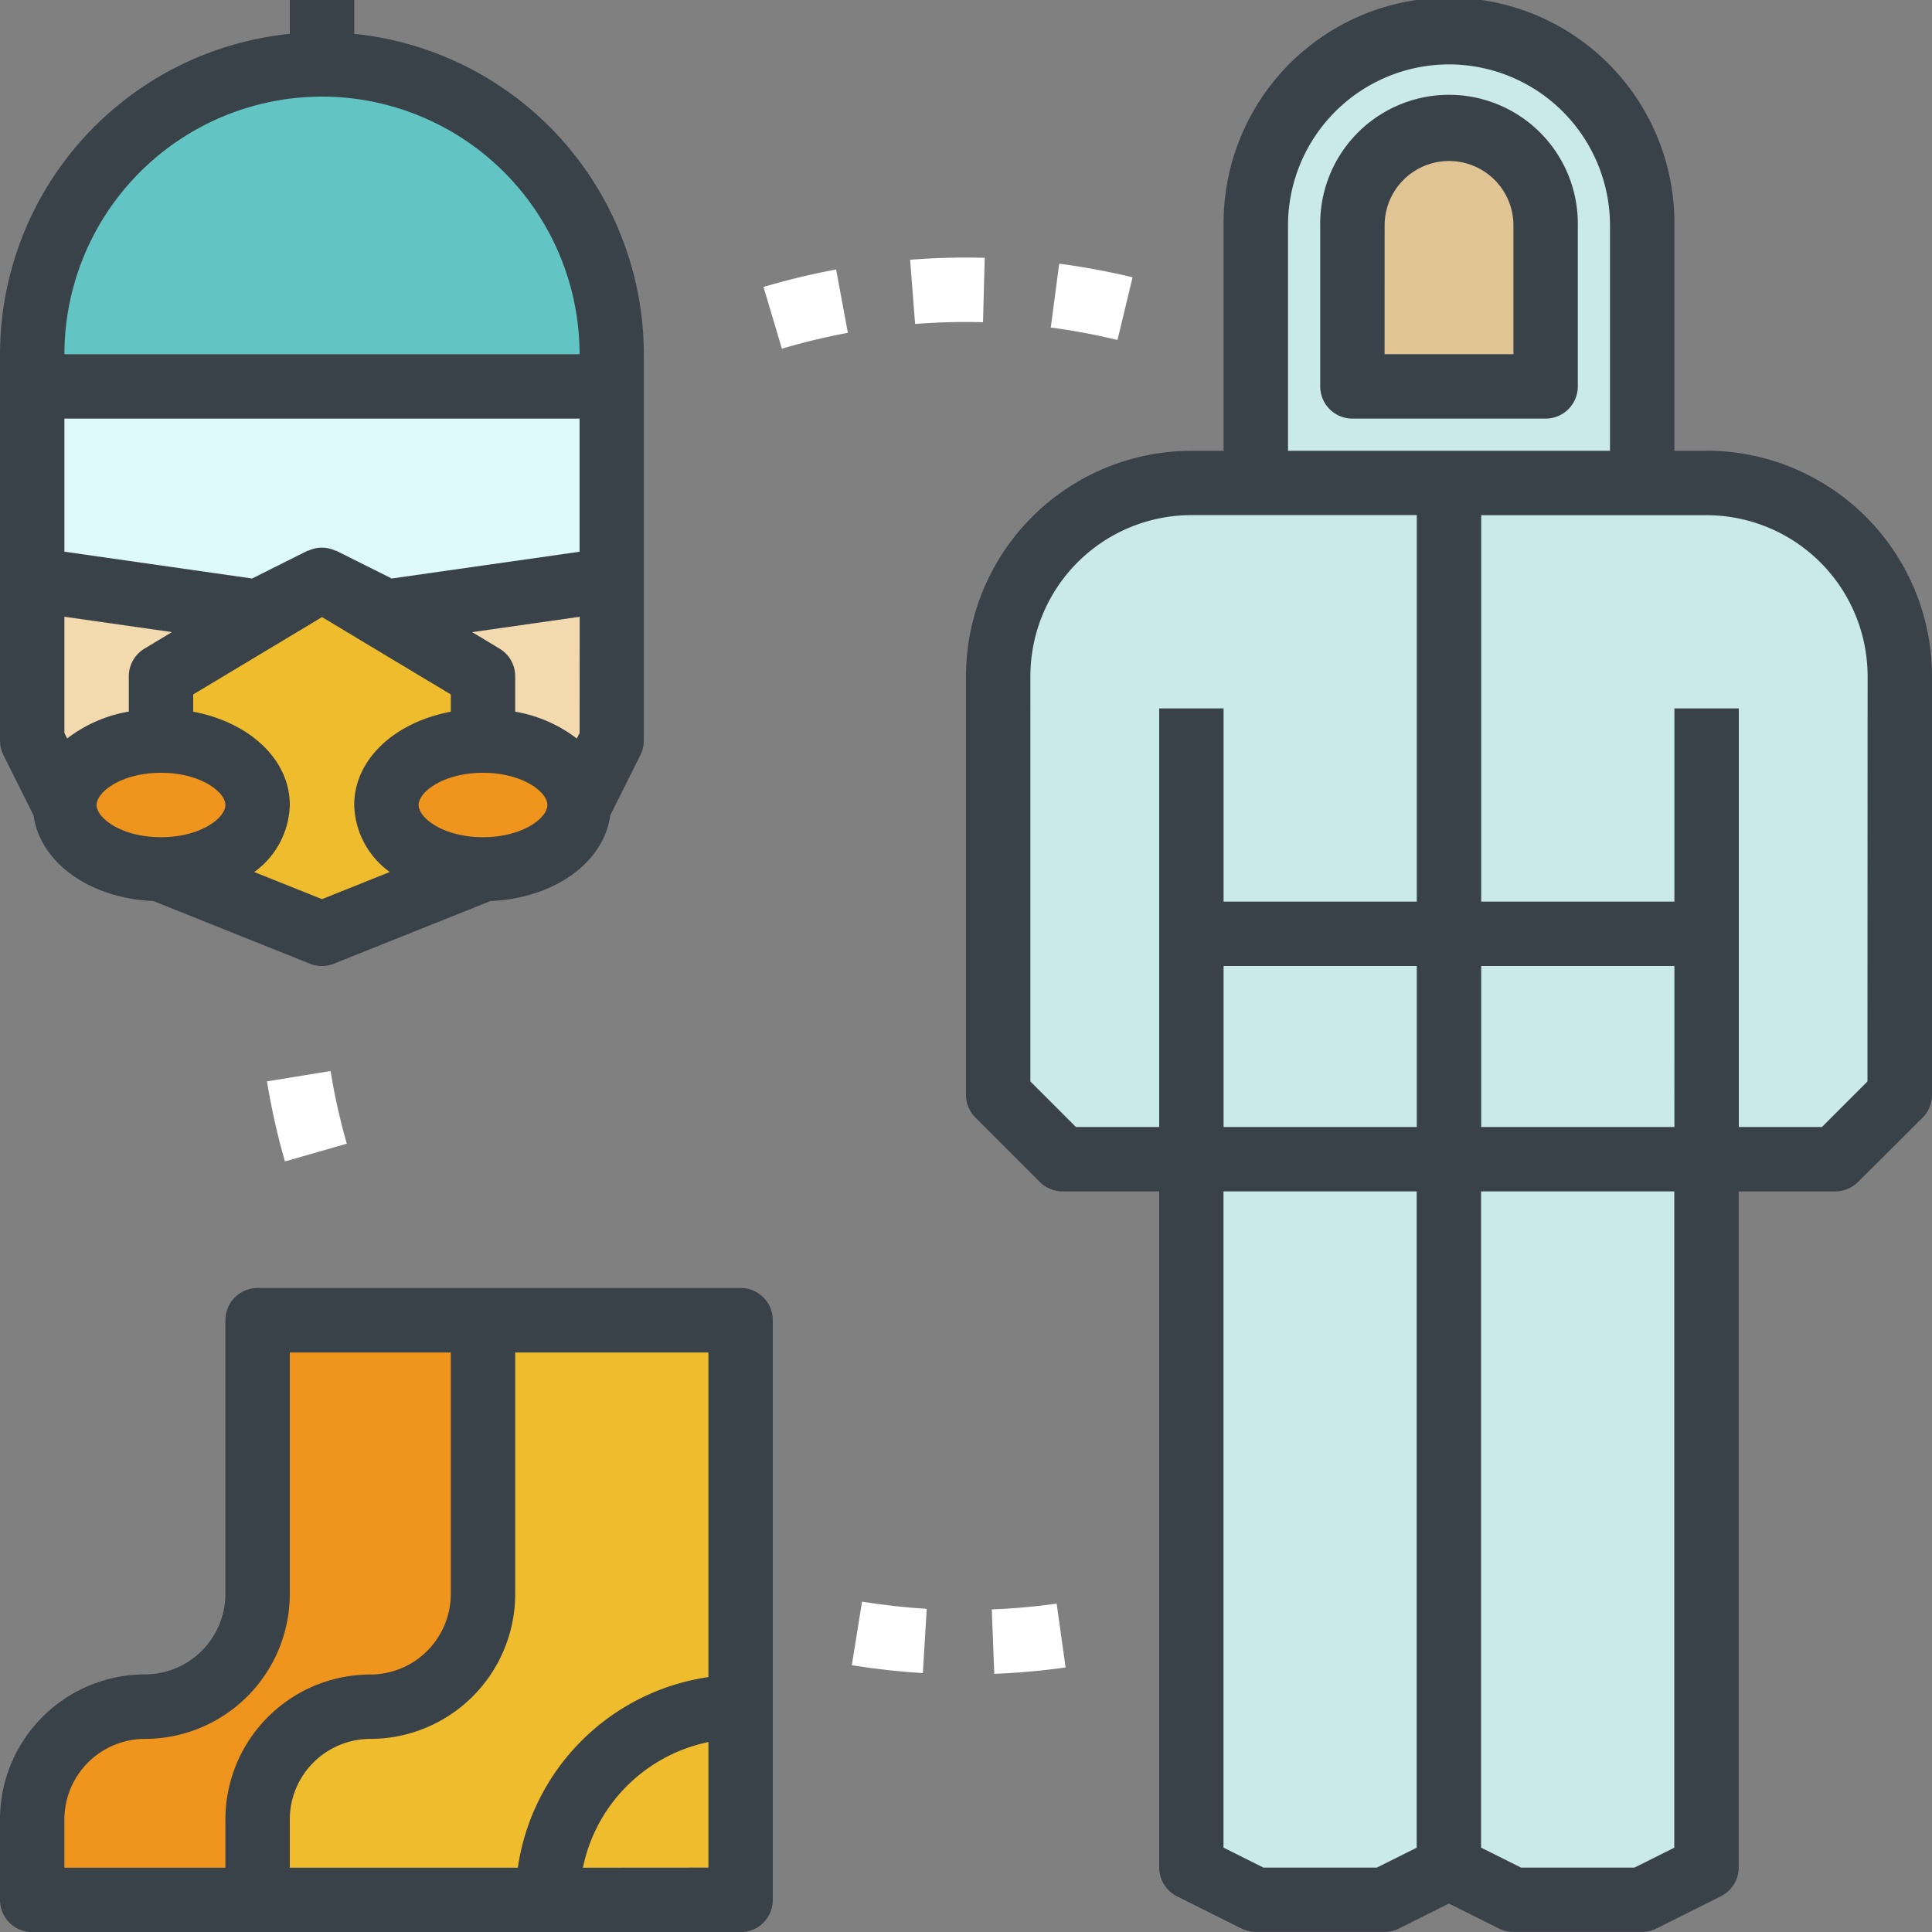 <svg id="vetements-de-protection" xmlns="http://www.w3.org/2000/svg" width="77.44" height="77.44" viewBox="0 0 77.44 77.44">
  <rect x="0" y="0" width="77.44" height="77.44" fill="#808080" stroke="none"/>
  <path id="Tracé_39" data-name="Tracé 39" d="M26.232,16.907H3V15.616a11.616,11.616,0,0,1,23.232,0Z" transform="translate(-1.709 -1.419)" fill="#62c4c3"/>
  <path id="Tracé_40" data-name="Tracé 40" d="M26.232,14V28.2l-1.291,2.581H4.291L3,28.2V14Z" transform="translate(-1.709 1.488)" fill="#f2daae"/>
  <path id="Tracé_41" data-name="Tracé 41" d="M3,14v7.744l9.035,1.291,2.581-1.291L17.2,23.035l9.035-1.291V14Z" transform="translate(-1.709 1.488)" fill="#def9f9"/>
  <path id="Tracé_42" data-name="Tracé 42" d="M19.907,31.616,13.453,34.2,7,31.616V23.872L13.453,20l6.453,3.872Z" transform="translate(-0.547 3.232)" fill="#efbc2e"/>
  <path id="Tracé_43" data-name="Tracé 43" d="M11.744,27.581c0,1.425-1.733,2.581-3.872,2.581S4,29.006,4,27.581,5.733,25,7.872,25s3.872,1.156,3.872,2.581" transform="translate(-1.419 4.685)" fill="#ef941d"/>
  <path id="Tracé_44" data-name="Tracé 44" d="M21.744,27.581c0,1.425-1.733,2.581-3.872,2.581S14,29.006,14,27.581,15.733,25,17.872,25s3.872,1.156,3.872,2.581" transform="translate(1.488 4.685)" fill="#ef941d"/>
  <path id="Tracé_45" data-name="Tracé 45" d="M16.552,58.488a4.517,4.517,0,0,0,4.517-4.517V43H12.035V53.971a4.517,4.517,0,0,1-4.517,4.517A4.517,4.517,0,0,0,3,63.005v3.227h9.035V63.005a4.517,4.517,0,0,1,4.517-4.517" transform="translate(-1.709 9.917)" fill="#ef941d"/>
  <path id="Tracé_46" data-name="Tracé 46" d="M19.035,43V53.971a4.517,4.517,0,0,1-4.517,4.517A4.517,4.517,0,0,0,10,63.005v3.227H29.36V43Z" transform="translate(0.325 9.917)" fill="#efbc2e"/>
  <path id="Tracé_47" data-name="Tracé 47" d="M61.395,21.069H58.813V10.744a7.744,7.744,0,0,0-15.488,0V21.069H40.744A7.745,7.745,0,0,0,33,28.813V45.592l2.581,2.581h5.163V76.568l2.581,1.291h5.163l2.581-1.291,2.581,1.291h5.163l2.581-1.291V48.173h5.163l2.581-2.581V28.813a7.745,7.745,0,0,0-7.744-7.744" transform="translate(7.011 -1.709)" fill="#caeae9"/>
  <path id="Tracé_48" data-name="Tracé 48" d="M51.744,16.325H44V9.872a3.872,3.872,0,0,1,7.744,0Z" transform="translate(10.208 -0.837)" fill="#e0c494"/>
  <g id="Groupe_11" data-name="Groupe 11" transform="translate(0)">
    <path id="Tracé_49" data-name="Tracé 49" d="M3.345,34.68c.259,1.891,2.244,3.327,4.8,3.436l6.279,2.513a1.3,1.3,0,0,0,.958,0l6.279-2.513c2.559-.108,4.544-1.545,4.8-3.436l1.209-2.417a1.294,1.294,0,0,0,.136-.577V16.2A12.923,12.923,0,0,0,16.2,3.356V2H13.616V3.356A12.923,12.923,0,0,0,2,16.2V31.685a1.294,1.294,0,0,0,.136.577Zm21.887-3.3-.111.222a5.616,5.616,0,0,0-2.47-1.076V29.1A1.292,1.292,0,0,0,22.025,28l-1.1-.662,4.311-.616ZM7.789,28A1.292,1.292,0,0,0,7.163,29.1v1.422A5.616,5.616,0,0,0,4.692,31.6l-.111-.222V26.72l4.311.616Zm17.443-3.885L17.7,25.188l-2.221-1.111c-.017-.008-.037,0-.056-.013a1.267,1.267,0,0,0-1.043,0c-.018.009-.039.005-.055.013l-2.221,1.111L4.581,24.113V18.779H25.232ZM5.872,34.267c0-.527,1.005-1.291,2.581-1.291s2.581.764,2.581,1.291-1.005,1.291-2.581,1.291-2.581-.764-2.581-1.291m9.035,3.773-2.716-1.087a3.421,3.421,0,0,0,1.425-2.686c0-1.834-1.625-3.318-3.872-3.74v-.692l5.163-3.1,5.163,3.1v.692c-2.247.422-3.872,1.906-3.872,3.74a3.421,3.421,0,0,0,1.425,2.686Zm6.453-2.482c-1.576,0-2.581-.764-2.581-1.291s1.005-1.291,2.581-1.291,2.581.764,2.581,1.291-1.005,1.291-2.581,1.291M14.907,5.872A10.337,10.337,0,0,1,25.232,16.2H4.581A10.337,10.337,0,0,1,14.907,5.872" transform="translate(-2 -2)" fill="#3a4249"/>
    <path id="Tracé_50" data-name="Tracé 50" d="M31.685,42H12.325a1.291,1.291,0,0,0-1.291,1.291V54.261a3.23,3.23,0,0,1-3.227,3.227A5.815,5.815,0,0,0,2,63.3v3.227a1.291,1.291,0,0,0,1.291,1.291H31.685a1.29,1.29,0,0,0,1.291-1.291V43.291A1.29,1.29,0,0,0,31.685,42M11.035,63.3v1.936H4.581V63.3a3.231,3.231,0,0,1,3.227-3.227,5.814,5.814,0,0,0,5.808-5.808v-9.68h6.453v9.68a3.23,3.23,0,0,1-3.227,3.227A5.815,5.815,0,0,0,11.035,63.3m2.581,0a3.231,3.231,0,0,1,3.227-3.227,5.814,5.814,0,0,0,5.808-5.808v-9.68h7.744v13.01a9.04,9.04,0,0,0-7.639,7.641H13.616Zm11.748,1.936A6.47,6.47,0,0,1,30.395,60.2v5.032Z" transform="translate(-2 9.627)" fill="#3a4249"/>
    <path id="Tracé_51" data-name="Tracé 51" d="M61.685,20.069H60.395V11.035a9.035,9.035,0,1,0-18.069,0v9.035H41.035A9.045,9.045,0,0,0,32,29.1V45.883a1.287,1.287,0,0,0,.378.913l2.581,2.581a1.285,1.285,0,0,0,.913.378h3.872v27.1a1.292,1.292,0,0,0,.714,1.155L43.039,79.3a1.294,1.294,0,0,0,.577.136h5.163a1.294,1.294,0,0,0,.577-.136l2-1,2,1a1.294,1.294,0,0,0,.577.136H59.1a1.294,1.294,0,0,0,.577-.136l2.581-1.291a1.292,1.292,0,0,0,.714-1.155v-27.1h3.872a1.285,1.285,0,0,0,.912-.378L70.342,46.8a1.287,1.287,0,0,0,.378-.913V29.1a9.045,9.045,0,0,0-9.035-9.035M51.36,4.581a6.461,6.461,0,0,1,6.453,6.453v9.035H44.907V11.035A6.461,6.461,0,0,1,51.36,4.581M36.406,47.173l-1.825-1.825V29.1a6.461,6.461,0,0,1,6.453-6.453h9.035V38.139H42.325V30.395H39.744V47.173Zm23.988,0H52.651V40.72h7.744Zm-10.325,0H42.325V40.72h7.744Zm-1.6,29.685H43.921l-1.6-.8V49.755h7.744V76.061Zm10.325,0H54.246l-1.6-.8V49.755h7.744V76.061Zm9.339-31.51-1.825,1.825H62.976V30.395H60.395v7.744H52.651V22.651h9.035A6.461,6.461,0,0,1,68.139,29.1Z" transform="translate(6.72 -2)" fill="#3a4249"/>
    <path id="Tracé_52" data-name="Tracé 52" d="M44.291,17.907h7.744a1.29,1.29,0,0,0,1.291-1.291V10.163a5.163,5.163,0,1,0-10.325,0v6.453a1.29,1.29,0,0,0,1.291,1.291m1.291-7.744a2.581,2.581,0,0,1,5.163,0v5.163H45.581Z" transform="translate(9.917 -1.128)" fill="#3a4249"/>
    <path id="Tracé_53" data-name="Tracé 53" d="M10.291,35.677a28.283,28.283,0,0,0,.72,3.209l2.479-.711a25.764,25.764,0,0,1-.65-2.913Z" transform="translate(0.41 7.668)" fill="#fff"/>
    <path id="Tracé_54" data-name="Tracé 54" d="M28.454,54.29c.936.151,1.895.257,2.847.315l.156-2.576c-.869-.053-1.74-.15-2.593-.288Z" transform="translate(5.689 12.458)" fill="#fff"/>
    <path id="Tracé_55" data-name="Tracé 55" d="M32.8,52.036l.1,2.579a28.334,28.334,0,0,0,2.858-.256L35.4,51.8a25.8,25.8,0,0,1-2.6.232" transform="translate(6.954 12.477)" fill="#fff"/>
    <path id="Tracé_56" data-name="Tracé 56" d="M37.912,10.735a28.768,28.768,0,0,0-2.941-.546l-.338,2.559a25.936,25.936,0,0,1,2.674.5Z" transform="translate(7.485 0.38)" fill="#fff"/>
    <path id="Tracé_57" data-name="Tracé 57" d="M25.712,11.07l.736,2.474a26.026,26.026,0,0,1,2.645-.636l-.471-2.539a28.577,28.577,0,0,0-2.909.7" transform="translate(4.892 0.433)" fill="#fff"/>
    <path id="Tracé_58" data-name="Tracé 58" d="M33.186,12.59l.068-2.58a28.179,28.179,0,0,0-2.99.077l.2,2.574a26.175,26.175,0,0,1,2.722-.071" transform="translate(6.216 0.325)" fill="#fff"/>
  </g>
</svg>
